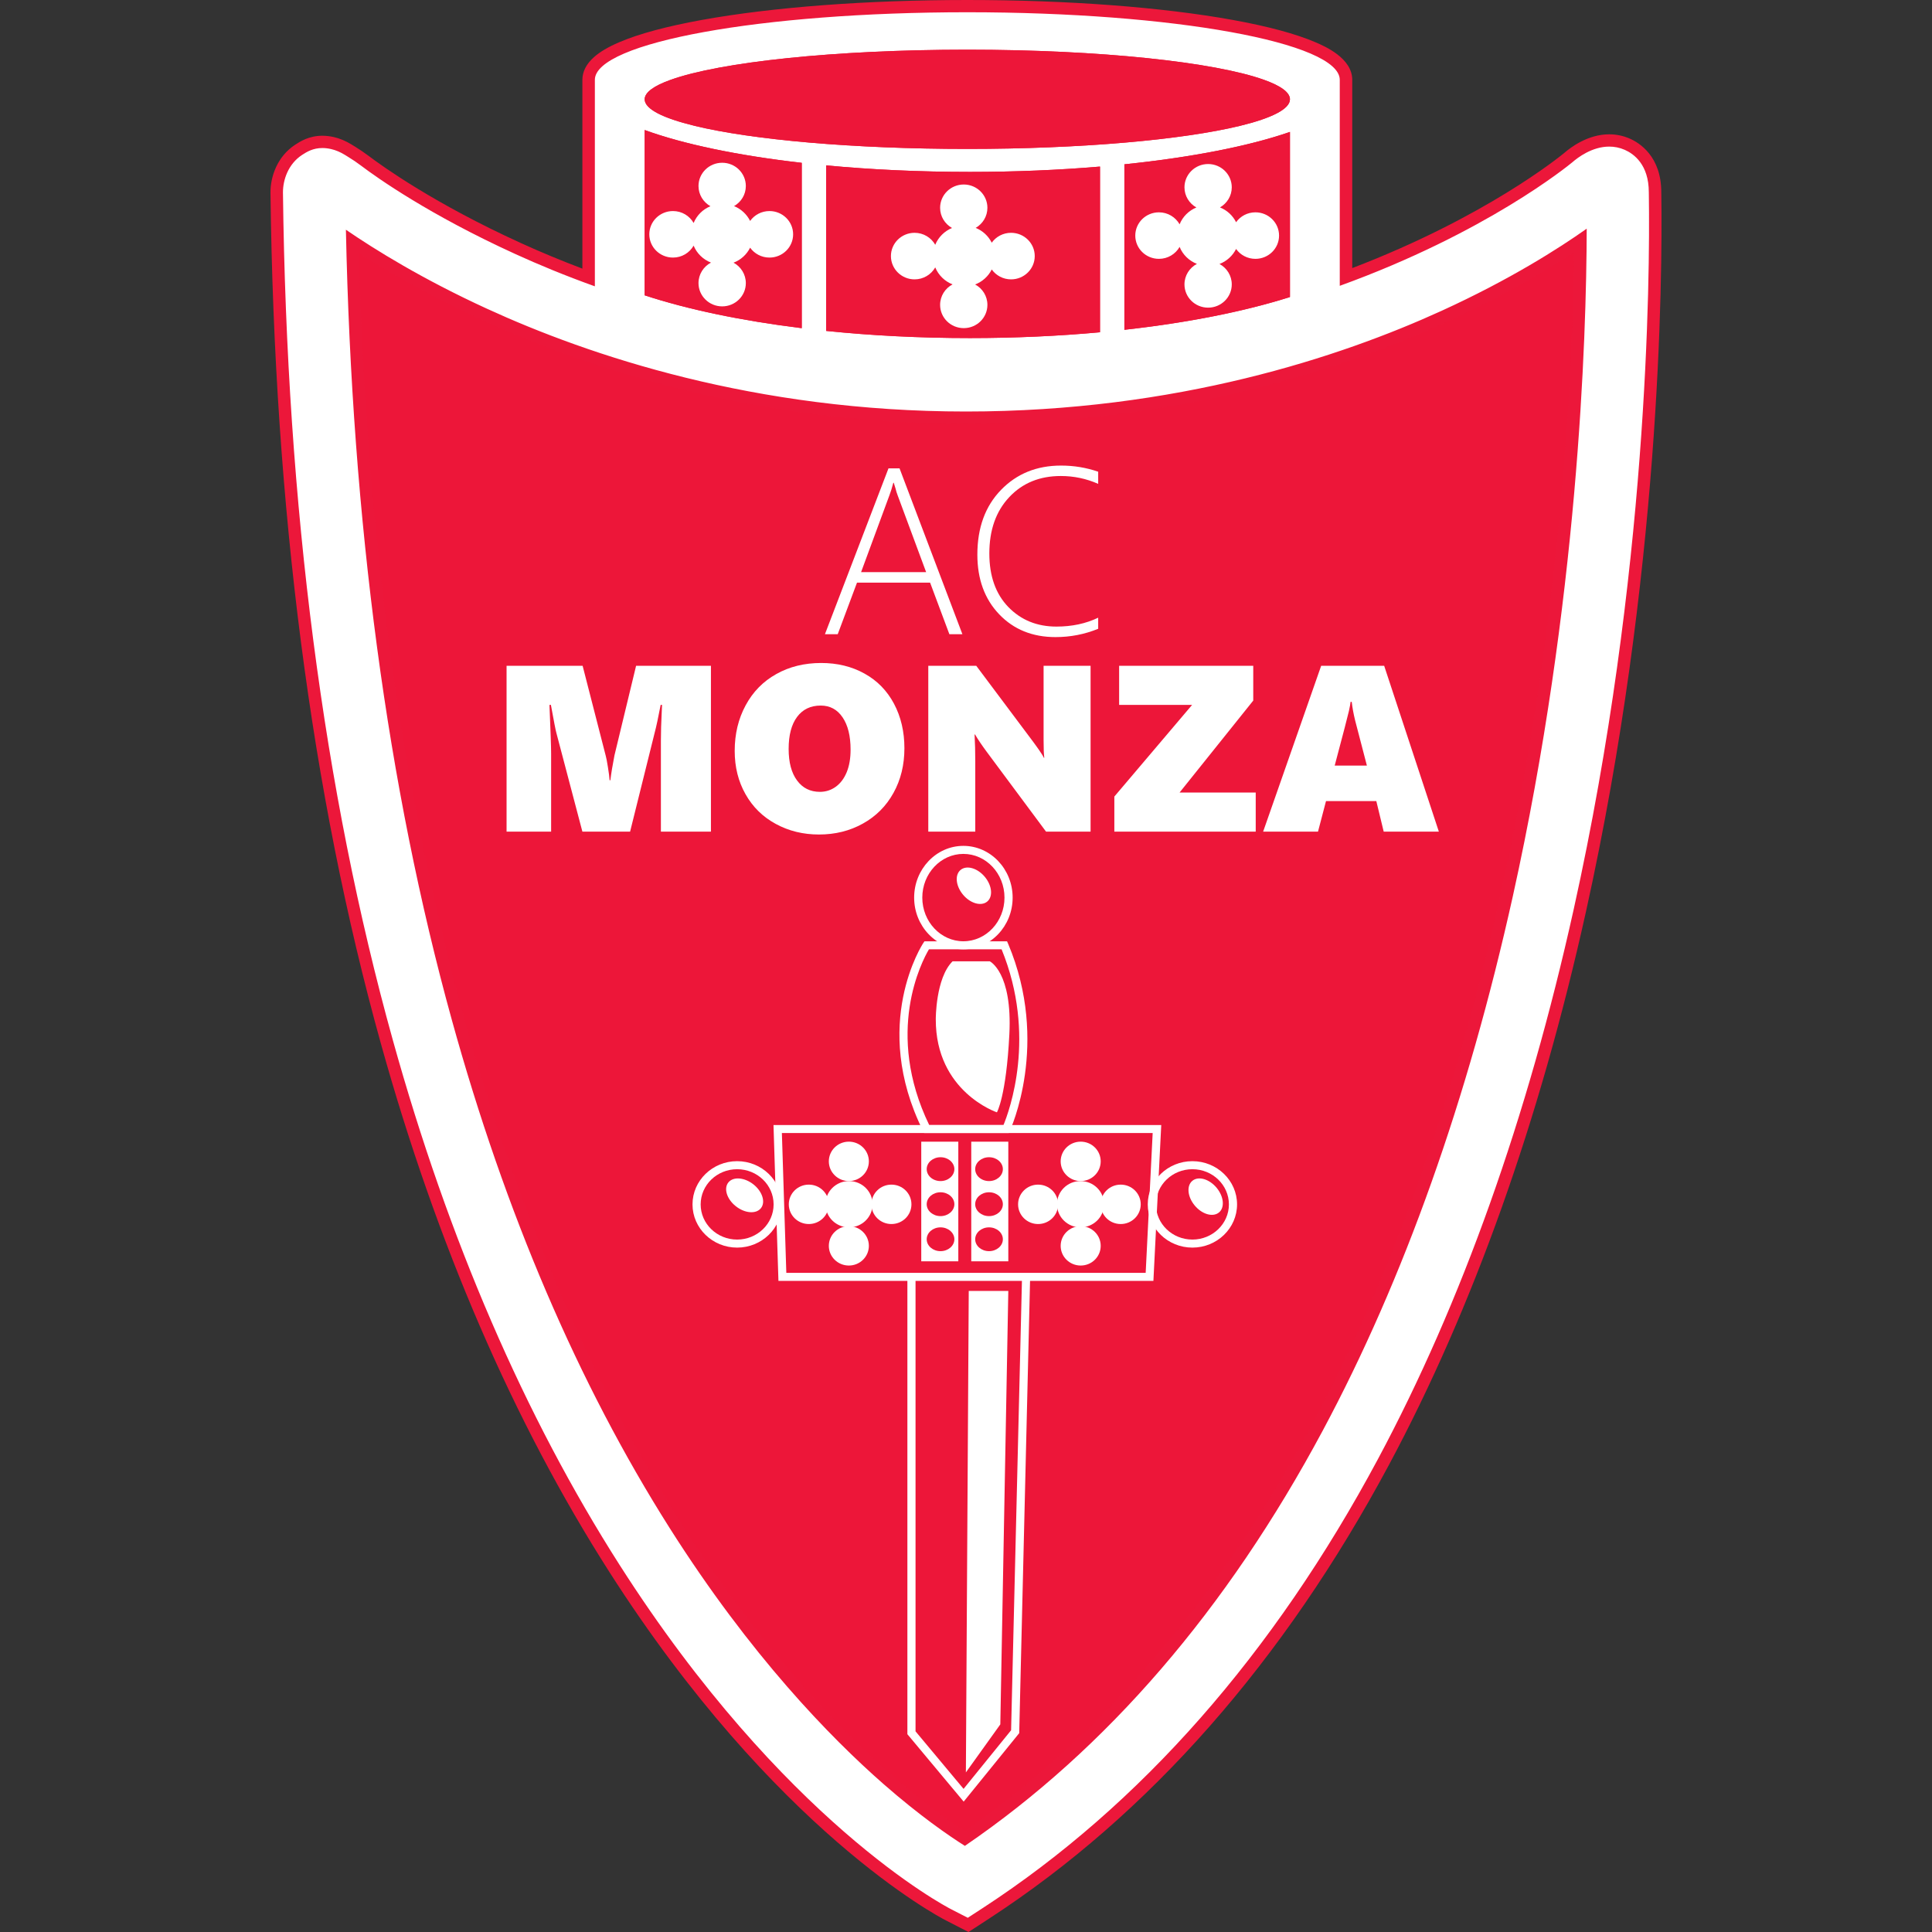 <svg width="50" height="50" viewBox="0 0 50 50" fill="none" xmlns="http://www.w3.org/2000/svg">
<rect x="0" y="0" width="50" height="50" fill="#333333" stroke="none"/>
<g clip-path="url(#clip0_4400_1309)">
<path d="M20.749 4.214V8.493C19.187 8.3 17.799 8.009 16.684 7.643V3.365C17.68 3.729 19.087 4.024 20.749 4.214" fill="white"/>
<path d="M28.468 4.311V8.599C27.404 8.697 26.275 8.749 25.103 8.749C23.798 8.749 22.547 8.684 21.381 8.564V4.28C22.531 4.389 23.787 4.449 25.103 4.449C26.284 4.449 27.415 4.4 28.468 4.311" fill="white"/>
<path d="M33.384 3.414V7.687C32.207 8.06 30.744 8.352 29.099 8.535V4.252C30.84 4.073 32.325 3.781 33.384 3.414" fill="white"/>
<path d="M41.064 5.918C41.058 8.778 40.84 15.583 39.153 23.19C37.986 28.453 36.331 33.106 34.234 37.021C31.753 41.654 28.639 45.268 24.971 47.771C24.543 47.501 23.801 46.989 22.87 46.174C21.497 44.971 19.42 42.844 17.328 39.541C14.971 35.818 13.074 31.393 11.692 26.387C10.029 20.372 9.109 13.499 8.952 5.945C9.71 6.465 10.939 7.226 12.597 7.987C15.242 9.202 19.541 10.65 24.997 10.65C30.452 10.65 34.7 9.234 37.303 8.046C39.079 7.236 40.346 6.426 41.064 5.918" fill="#ED1639"/>
<path d="M18.051 3.111C19.586 3.477 22.191 3.695 25.034 3.695C27.899 3.695 30.523 3.474 32.052 3.103L32.071 3.098L32.074 3.098C33.209 2.819 33.222 2.58 33.222 2.57C33.222 2.513 33.103 2.374 32.658 2.215C31.355 1.747 28.363 1.445 25.034 1.445C21.705 1.445 18.712 1.747 17.41 2.215C16.965 2.375 16.846 2.513 16.846 2.57C16.846 2.656 17.09 2.878 18.013 3.102L18.051 3.111ZM16.846 7.528C17.888 7.86 19.175 8.13 20.588 8.312V4.355C19.095 4.178 17.81 3.915 16.846 3.59V7.528ZM29.261 8.357C30.751 8.182 32.114 7.911 33.222 7.571V3.635C32.197 3.964 30.837 4.225 29.261 4.395V8.357ZM21.542 8.42C22.688 8.533 23.885 8.59 25.103 8.59C26.193 8.59 27.27 8.544 28.306 8.454V4.483C27.268 4.566 26.191 4.608 25.103 4.608C23.879 4.608 22.682 4.556 21.542 4.454V8.42ZM9.12 6.25C9.295 13.669 10.212 20.428 11.847 26.345C13.226 31.336 15.116 35.748 17.465 39.456C19.547 42.744 21.611 44.859 22.977 46.055C23.825 46.798 24.514 47.287 24.967 47.58C28.574 45.094 31.644 41.518 34.091 36.947C36.181 33.044 37.831 28.404 38.995 23.156C40.638 15.748 40.881 9.05 40.901 6.225C40.131 6.75 38.95 7.47 37.371 8.19C34.753 9.385 30.482 10.809 24.997 10.809C19.512 10.809 15.189 9.353 12.529 8.131C11.029 7.442 9.88 6.754 9.12 6.25M24.55 49.557C24.373 49.466 20.161 47.259 15.902 40.589C13.433 36.723 11.451 32.136 10.009 26.954C8.217 20.511 7.259 13.12 7.161 4.986V4.975C7.161 4.622 7.311 4.148 7.731 3.875C7.849 3.799 8.045 3.672 8.343 3.672C8.426 3.672 8.513 3.682 8.602 3.702C8.738 3.733 8.875 3.79 9.01 3.872L9.097 3.926C9.215 3.998 9.332 4.078 9.442 4.161C9.805 4.435 11.163 5.409 13.403 6.43C13.995 6.7 14.61 6.953 15.233 7.182V2.065C15.233 1.497 16.228 1.029 18.189 0.673C20.018 0.341 22.45 0.159 25.034 0.159C27.618 0.159 30.049 0.341 31.879 0.673C33.84 1.029 34.835 1.497 34.835 2.065V7.169C38.479 5.813 40.503 4.149 40.589 4.078C40.739 3.946 41.148 3.635 41.646 3.635C41.808 3.635 41.965 3.668 42.115 3.733C42.383 3.85 42.833 4.168 42.833 4.975C42.833 4.981 42.834 5.045 42.834 5.045C42.864 7.192 42.813 14.871 40.886 23.562C39.685 28.979 37.975 33.781 35.804 37.835C33.089 42.905 29.632 46.832 25.532 49.506L25.056 49.816L24.55 49.557Z" fill="white"/>
<path d="M24.997 10.968C30.511 10.968 34.806 9.536 37.439 8.334C38.862 7.685 39.965 7.036 40.737 6.527C40.701 9.503 40.421 15.982 38.837 23.122C37.677 28.356 36.032 32.982 33.949 36.873C31.533 41.383 28.511 44.92 24.965 47.388C24.517 47.093 23.87 46.625 23.084 45.937C21.726 44.748 19.673 42.644 17.601 39.373C15.261 35.677 13.377 31.28 12.003 26.303C10.394 20.48 9.481 13.837 9.289 6.551C10.046 7.038 11.113 7.656 12.46 8.275C15.136 9.503 19.483 10.968 24.997 10.968M21.704 8.276V4.628C22.795 4.72 23.937 4.767 25.103 4.767C26.135 4.767 27.157 4.729 28.145 4.655V8.308C27.159 8.39 26.137 8.432 25.103 8.432C23.942 8.432 22.8 8.38 21.704 8.276ZM29.422 4.537C30.843 4.378 32.086 4.144 33.061 3.852V7.453C32.029 7.762 30.782 8.01 29.422 8.178V4.537ZM17.007 7.412V3.81C17.922 4.096 19.089 4.33 20.427 4.496V8.131C19.145 7.957 17.974 7.711 17.007 7.412ZM17.042 2.57C17.097 2.527 17.217 2.453 17.465 2.364C18.752 1.902 21.722 1.604 25.034 1.604C28.345 1.604 31.317 1.902 32.603 2.364C32.85 2.453 32.971 2.527 33.026 2.57C32.939 2.638 32.696 2.779 32.055 2.939H32.055L32.052 2.939H32.051L32.013 2.949C30.496 3.317 27.887 3.537 25.034 3.537C22.216 3.537 19.636 3.322 18.11 2.962L18.052 2.948C17.382 2.786 17.13 2.639 17.042 2.57ZM25.034 -2.10732e-06C22.44 -2.10732e-06 19.999 0.184 18.159 0.517C17.25 0.682 16.531 0.876 16.023 1.094C15.741 1.215 15.529 1.34 15.374 1.477C15.174 1.655 15.072 1.853 15.072 2.066V6.952C14.527 6.746 13.99 6.523 13.471 6.286C11.246 5.272 9.9 4.307 9.541 4.035C9.426 3.949 9.305 3.866 9.182 3.791L9.095 3.738C8.945 3.646 8.791 3.582 8.638 3.547C8.538 3.525 8.439 3.513 8.343 3.513C7.997 3.513 7.766 3.663 7.643 3.743C7.169 4.051 7 4.581 7 4.975V4.984V4.986V4.988C7.098 13.135 8.058 20.54 9.854 26.996C11.299 32.193 13.288 36.795 15.765 40.674C20.047 47.379 24.297 49.606 24.476 49.698L24.897 49.914L25.065 50L25.224 49.897L25.621 49.638C29.744 46.949 33.218 43.003 35.947 37.909C38.124 33.842 39.839 29.027 41.044 23.596C42.975 14.888 43.026 7.194 42.995 5.043L42.994 5.004C42.994 4.991 42.994 4.981 42.994 4.975C42.994 4.045 42.425 3.695 42.18 3.588C42.01 3.514 41.831 3.476 41.646 3.476C41.096 3.476 40.651 3.811 40.482 3.959C40.365 4.055 38.445 5.62 34.996 6.938V2.066C34.996 1.502 34.28 1.195 34.045 1.094C33.537 0.876 32.818 0.682 31.909 0.517C30.069 0.184 27.627 -2.10732e-06 25.034 -2.10732e-06M24.997 10.65C19.541 10.65 15.242 9.202 12.597 7.987C10.938 7.226 9.71 6.465 8.952 5.945C9.109 13.499 10.029 20.372 11.691 26.387C13.074 31.393 14.97 35.818 17.328 39.541C19.42 42.844 21.496 44.971 22.869 46.174C23.801 46.989 24.543 47.501 24.971 47.771C28.639 45.268 31.753 41.654 34.234 37.021C36.331 33.106 37.985 28.453 39.153 23.19C40.839 15.583 41.058 8.778 41.064 5.918C40.346 6.426 39.078 7.236 37.303 8.046C34.7 9.234 30.452 10.65 24.997 10.65M25.103 8.749C26.275 8.749 27.404 8.696 28.468 8.599V4.311C27.415 4.4 26.284 4.449 25.103 4.449C23.787 4.449 22.531 4.389 21.381 4.28V8.564C22.547 8.684 23.798 8.749 25.103 8.749M29.099 8.535C30.744 8.352 32.207 8.06 33.384 7.687V3.414C32.325 3.781 30.84 4.073 29.099 4.252V8.535ZM20.749 8.493V4.214C19.087 4.024 17.68 3.729 16.684 3.365V7.643C17.799 8.009 19.186 8.3 20.749 8.493M25.034 3.854C28.003 3.854 30.61 3.616 32.091 3.257C32.092 3.257 32.093 3.256 32.094 3.256C32.911 3.057 33.384 2.822 33.384 2.57C33.384 2.391 33.145 2.22 32.713 2.066C31.438 1.608 28.479 1.286 25.034 1.286C21.588 1.286 18.63 1.608 17.355 2.066C16.923 2.22 16.684 2.391 16.684 2.57C16.684 2.822 17.157 3.058 17.975 3.256C17.976 3.257 17.976 3.257 17.977 3.257C19.458 3.616 22.065 3.854 25.034 3.854ZM25.034 0.317C30.358 0.317 34.673 1.1 34.673 2.066V7.397C38.464 6.025 40.584 4.289 40.693 4.199C40.829 4.08 41.202 3.794 41.646 3.794C41.776 3.794 41.912 3.818 42.049 3.878C42.281 3.98 42.671 4.257 42.671 4.975C42.671 4.986 42.672 5.011 42.672 5.047C42.703 7.188 42.653 14.85 40.728 23.529C39.53 28.931 37.825 33.719 35.661 37.761C32.958 42.807 29.521 46.714 25.443 49.374L25.046 49.632L24.625 49.416C24.448 49.326 20.27 47.132 16.038 40.505C13.579 36.653 11.602 32.08 10.165 26.912C8.376 20.482 7.42 13.104 7.323 4.984V4.975C7.323 4.663 7.454 4.246 7.82 4.008C7.937 3.932 8.099 3.831 8.343 3.831C8.411 3.831 8.485 3.839 8.566 3.857C8.693 3.886 8.813 3.939 8.924 4.007L9.011 4.061C9.126 4.131 9.237 4.206 9.344 4.287C9.761 4.602 11.11 5.559 13.336 6.574C13.934 6.847 14.622 7.133 15.395 7.41V2.066C15.395 1.1 19.71 0.317 25.034 0.317" fill="#EC173A"/>
<path d="M33.384 2.57C33.384 2.822 32.911 3.057 32.095 3.256C32.093 3.256 32.092 3.257 32.091 3.257C30.61 3.616 28.003 3.854 25.034 3.854C22.065 3.854 19.458 3.616 17.977 3.257C17.976 3.257 17.976 3.257 17.975 3.256C17.157 3.058 16.684 2.822 16.684 2.57C16.684 2.391 16.923 2.22 17.355 2.066C18.63 1.608 21.588 1.286 25.034 1.286C28.479 1.286 31.438 1.608 32.713 2.066C33.145 2.22 33.384 2.391 33.384 2.57" fill="#ED1639"/>
<path d="M20.749 4.214V8.493C19.187 8.3 17.799 8.009 16.684 7.643V3.365C17.68 3.729 19.087 4.024 20.749 4.214" fill="#ED1639"/>
<path d="M28.468 4.311V8.599C27.404 8.697 26.275 8.749 25.103 8.749C23.798 8.749 22.547 8.684 21.381 8.564V4.28C22.531 4.389 23.787 4.449 25.103 4.449C26.284 4.449 27.415 4.4 28.468 4.311" fill="#ED1639"/>
<path d="M33.384 3.414V7.687C32.207 8.06 30.744 8.352 29.099 8.535V4.252C30.84 4.073 32.325 3.781 33.384 3.414" fill="#ED1639"/>
<path d="M26.166 6.025C25.959 6.025 25.777 6.126 25.666 6.281C25.58 6.108 25.432 5.971 25.25 5.898C25.432 5.793 25.554 5.6 25.554 5.378C25.554 5.045 25.28 4.775 24.942 4.775C24.604 4.775 24.33 5.045 24.33 5.378C24.33 5.602 24.454 5.796 24.638 5.9C24.441 5.982 24.284 6.139 24.204 6.335C24.099 6.15 23.899 6.025 23.669 6.025C23.331 6.025 23.057 6.295 23.057 6.627C23.057 6.96 23.331 7.23 23.669 7.23C23.899 7.23 24.099 7.105 24.204 6.92C24.286 7.12 24.448 7.28 24.652 7.36C24.46 7.461 24.33 7.661 24.33 7.89C24.33 8.223 24.604 8.492 24.942 8.492C25.28 8.492 25.554 8.223 25.554 7.89C25.554 7.662 25.426 7.464 25.236 7.362C25.424 7.29 25.578 7.151 25.666 6.974C25.777 7.128 25.959 7.23 26.166 7.23C26.505 7.23 26.779 6.96 26.779 6.627C26.779 6.295 26.505 6.025 26.166 6.025" fill="white"/>
<path d="M19.914 5.462C19.707 5.462 19.524 5.563 19.413 5.718C19.327 5.545 19.179 5.408 18.997 5.334C19.179 5.23 19.302 5.037 19.302 4.814C19.302 4.481 19.028 4.212 18.69 4.212C18.352 4.212 18.077 4.481 18.077 4.814C18.077 5.038 18.202 5.233 18.386 5.337C18.188 5.418 18.031 5.575 17.951 5.771C17.847 5.587 17.647 5.462 17.417 5.462C17.078 5.462 16.804 5.731 16.804 6.064C16.804 6.397 17.078 6.666 17.417 6.666C17.647 6.666 17.847 6.541 17.951 6.357C18.033 6.557 18.196 6.716 18.4 6.796C18.208 6.898 18.077 7.097 18.077 7.327C18.077 7.659 18.352 7.929 18.69 7.929C19.028 7.929 19.302 7.659 19.302 7.327C19.302 7.099 19.173 6.901 18.984 6.798C19.172 6.727 19.325 6.587 19.413 6.41C19.524 6.565 19.707 6.666 19.914 6.666C20.252 6.666 20.526 6.397 20.526 6.064C20.526 5.731 20.252 5.462 19.914 5.462" fill="white"/>
<path d="M32.49 5.495C32.283 5.495 32.1 5.596 31.99 5.751C31.904 5.578 31.756 5.441 31.573 5.368C31.755 5.263 31.878 5.07 31.878 4.848C31.878 4.515 31.604 4.245 31.266 4.245C30.928 4.245 30.654 4.515 30.654 4.848C30.654 5.071 30.778 5.266 30.962 5.37C30.764 5.451 30.607 5.609 30.528 5.805C30.423 5.62 30.223 5.495 29.993 5.495C29.655 5.495 29.381 5.764 29.381 6.097C29.381 6.43 29.655 6.699 29.993 6.699C30.223 6.699 30.423 6.574 30.528 6.39C30.609 6.59 30.772 6.75 30.976 6.829C30.784 6.931 30.654 7.13 30.654 7.36C30.654 7.693 30.928 7.962 31.266 7.962C31.604 7.962 31.878 7.693 31.878 7.36C31.878 7.132 31.749 6.934 31.56 6.832C31.748 6.76 31.901 6.62 31.99 6.443C32.1 6.598 32.283 6.699 32.49 6.699C32.828 6.699 33.102 6.43 33.102 6.097C33.102 5.764 32.828 5.495 32.49 5.495" fill="white"/>
<path d="M22.486 30.056C22.486 30.337 22.255 30.566 21.968 30.566C21.682 30.566 21.45 30.337 21.45 30.056C21.45 29.774 21.682 29.546 21.968 29.546C22.255 29.546 22.486 29.774 22.486 30.056" fill="white"/>
<path d="M21.45 31.168C21.45 31.45 21.218 31.678 20.932 31.678C20.646 31.678 20.414 31.45 20.414 31.168C20.414 30.886 20.646 30.658 20.932 30.658C21.218 30.658 21.45 30.886 21.45 31.168" fill="white"/>
<path d="M23.588 31.168C23.588 31.45 23.357 31.678 23.07 31.678C22.784 31.678 22.552 31.45 22.552 31.168C22.552 30.886 22.784 30.658 23.07 30.658C23.357 30.658 23.588 30.886 23.588 31.168" fill="white"/>
<path d="M22.486 32.243C22.486 32.524 22.255 32.752 21.968 32.752C21.682 32.752 21.45 32.524 21.45 32.243C21.45 31.961 21.682 31.733 21.968 31.733C22.255 31.733 22.486 31.961 22.486 32.243" fill="white"/>
<path d="M22.582 31.165C22.582 31.496 22.309 31.764 21.973 31.764C21.637 31.764 21.364 31.496 21.364 31.165C21.364 30.834 21.637 30.566 21.973 30.566C22.309 30.566 22.582 30.834 22.582 31.165Z" fill="white"/>
<path d="M19.077 32.288C18.44 32.288 17.922 31.786 17.922 31.17C17.922 30.553 18.44 30.051 19.077 30.051C19.714 30.051 20.232 30.553 20.232 31.17C20.232 31.786 19.714 32.288 19.077 32.288ZM19.077 30.259C18.556 30.259 18.133 30.667 18.133 31.17C18.133 31.672 18.556 32.08 19.077 32.08C19.598 32.08 20.021 31.672 20.021 31.17C20.021 30.667 19.598 30.259 19.077 30.259Z" fill="white"/>
<path d="M19.69 31.271C19.562 31.426 19.271 31.4 19.04 31.215C18.808 31.03 18.724 30.754 18.852 30.599C18.98 30.445 19.271 30.47 19.503 30.655C19.734 30.841 19.818 31.116 19.69 31.271" fill="white"/>
<path d="M23.842 32.642H24.801V29.546H23.842V32.642ZM24.341 32.38C24.143 32.38 23.983 32.242 23.983 32.072C23.983 31.902 24.143 31.764 24.341 31.764C24.538 31.764 24.699 31.902 24.699 32.072C24.699 32.242 24.538 32.38 24.341 32.38ZM24.341 31.473C24.143 31.473 23.983 31.335 23.983 31.165C23.983 30.994 24.143 30.856 24.341 30.856C24.538 30.856 24.699 30.994 24.699 31.165C24.699 31.335 24.538 31.473 24.341 31.473ZM24.341 30.566C24.143 30.566 23.983 30.428 23.983 30.257C23.983 30.087 24.143 29.949 24.341 29.949C24.538 29.949 24.699 30.087 24.699 30.257C24.699 30.428 24.538 30.566 24.341 30.566Z" fill="white"/>
<path d="M29.85 33.149H20.146L20.018 29.116H30.053L29.85 33.149ZM20.35 32.941H29.65L29.831 29.323H20.235L20.35 32.941Z" fill="white"/>
<path d="M27.45 30.056C27.45 30.337 27.682 30.566 27.968 30.566C28.255 30.566 28.486 30.337 28.486 30.056C28.486 29.774 28.255 29.546 27.968 29.546C27.682 29.546 27.45 29.774 27.45 30.056" fill="white"/>
<path d="M28.486 31.168C28.486 31.45 28.718 31.678 29.004 31.678C29.29 31.678 29.522 31.45 29.522 31.168C29.522 30.886 29.29 30.658 29.004 30.658C28.718 30.658 28.486 30.886 28.486 31.168Z" fill="white"/>
<path d="M26.348 31.168C26.348 31.45 26.58 31.678 26.866 31.678C27.152 31.678 27.384 31.45 27.384 31.168C27.384 30.886 27.152 30.658 26.866 30.658C26.58 30.658 26.348 30.886 26.348 31.168Z" fill="white"/>
<path d="M27.45 32.243C27.45 32.524 27.682 32.752 27.968 32.752C28.255 32.752 28.486 32.524 28.486 32.243C28.486 31.961 28.255 31.733 27.968 31.733C27.682 31.733 27.45 31.961 27.45 32.243" fill="white"/>
<path d="M27.355 31.165C27.355 31.496 27.627 31.764 27.963 31.764C28.3 31.764 28.572 31.496 28.572 31.165C28.572 30.834 28.3 30.566 27.963 30.566C27.627 30.566 27.355 30.834 27.355 31.165Z" fill="white"/>
<path d="M30.859 32.288C30.222 32.288 29.704 31.786 29.704 31.17C29.704 30.553 30.222 30.051 30.859 30.051C31.496 30.051 32.015 30.553 32.015 31.17C32.015 31.786 31.496 32.288 30.859 32.288ZM30.859 30.259C30.339 30.259 29.915 30.667 29.915 31.17C29.915 31.672 30.339 32.08 30.859 32.08C31.38 32.08 31.804 31.672 31.804 31.17C31.804 30.667 31.38 30.259 30.859 30.259Z" fill="white"/>
<path d="M31.544 31.381C31.701 31.256 31.675 30.969 31.487 30.741C31.298 30.513 31.018 30.431 30.861 30.557C30.704 30.683 30.729 30.969 30.918 31.197C31.106 31.425 31.386 31.507 31.544 31.381Z" fill="white"/>
<path d="M25.136 32.642H26.095V29.546H25.136V32.642ZM25.596 32.38C25.398 32.38 25.238 32.242 25.238 32.072C25.238 31.902 25.398 31.764 25.596 31.764C25.794 31.764 25.954 31.902 25.954 32.072C25.954 32.242 25.794 32.38 25.596 32.38ZM25.596 31.473C25.398 31.473 25.238 31.335 25.238 31.165C25.238 30.994 25.398 30.856 25.596 30.856C25.794 30.856 25.954 30.994 25.954 31.165C25.954 31.335 25.794 31.473 25.596 31.473ZM25.596 30.566C25.398 30.566 25.238 30.428 25.238 30.257C25.238 30.087 25.398 29.949 25.596 29.949C25.794 29.949 25.954 30.087 25.954 30.257C25.954 30.428 25.794 30.566 25.596 30.566Z" fill="white"/>
<path d="M24.932 24.568C24.23 24.568 23.658 23.968 23.658 23.23C23.658 22.492 24.23 21.891 24.932 21.891C25.635 21.891 26.207 22.492 26.207 23.23C26.207 23.968 25.635 24.568 24.932 24.568ZM24.932 22.099C24.346 22.099 23.869 22.606 23.869 23.23C23.869 23.853 24.346 24.36 24.932 24.36C25.519 24.36 25.996 23.853 25.996 23.23C25.996 22.606 25.519 22.099 24.932 22.099Z" fill="white"/>
<path d="M25.546 23.335C25.703 23.209 25.677 22.923 25.489 22.695C25.3 22.467 25.02 22.385 24.863 22.511C24.706 22.637 24.732 22.923 24.92 23.151C25.108 23.379 25.389 23.461 25.546 23.335Z" fill="white"/>
<path d="M26.107 29.323H23.916L23.887 29.265C22.518 26.506 23.88 24.428 23.894 24.407L23.925 24.361H26.062L26.09 24.424C27.18 27.007 26.146 29.241 26.135 29.263L26.107 29.323ZM24.048 29.116H25.97C26.12 28.754 26.837 26.805 25.921 24.568H24.041C23.857 24.88 22.889 26.72 24.048 29.116" fill="white"/>
<path d="M24.652 24.879H25.616C25.616 24.879 26.204 25.162 26.122 26.77C26.04 28.378 25.8 28.787 25.8 28.787C25.8 28.787 24.213 28.256 24.218 26.378C24.218 26.378 24.212 25.315 24.652 24.879" fill="white"/>
<path d="M24.94 46.626L23.483 44.881V33.045H23.694V44.807L24.937 46.296L26.167 44.779L26.45 33.043L26.66 33.047L26.377 44.854L24.94 46.626Z" fill="white"/>
<path d="M25.071 33.409H26.095L25.888 44.627L24.997 45.87L25.071 33.409Z" fill="white"/>
<path d="M35.071 18.646L35.375 19.813H34.542C34.763 18.981 34.886 18.51 34.91 18.4C34.934 18.291 34.949 18.212 34.953 18.164H34.983C34.999 18.314 35.029 18.474 35.071 18.646M37.237 21.522L35.822 17.23H34.192L32.69 21.522H34.11L34.317 20.732H35.619L35.81 21.522H37.237ZM32.434 18.131V17.23H28.963V18.242H30.852L28.839 20.615V21.522H32.498V20.511H30.527L32.434 18.131ZM28.224 21.522V17.23H27.008V19.155C27.008 19.37 27.014 19.522 27.026 19.61H27.014C27.002 19.582 26.984 19.55 26.96 19.514C26.937 19.478 26.912 19.441 26.886 19.403C26.86 19.365 26.833 19.328 26.807 19.292C26.78 19.256 26.758 19.225 26.74 19.2L25.265 17.23H24.024V21.522H25.24V19.72C25.24 19.457 25.234 19.22 25.222 19.008H25.234C25.311 19.14 25.411 19.287 25.532 19.451L27.071 21.522H28.224ZM21.913 19.984C21.846 20.147 21.751 20.273 21.63 20.361C21.508 20.449 21.371 20.493 21.219 20.493C20.97 20.493 20.772 20.395 20.628 20.199C20.483 20.004 20.41 19.731 20.41 19.382C20.41 19.025 20.483 18.748 20.629 18.553C20.775 18.357 20.979 18.26 21.24 18.26C21.48 18.26 21.668 18.361 21.806 18.565C21.944 18.768 22.013 19.047 22.013 19.4C22.013 19.626 21.98 19.82 21.913 19.984M23.137 18.213C22.957 17.875 22.703 17.614 22.373 17.432C22.044 17.249 21.67 17.158 21.253 17.158C20.819 17.158 20.431 17.253 20.091 17.444C19.75 17.634 19.485 17.904 19.297 18.254C19.108 18.603 19.014 18.996 19.014 19.433C19.014 19.85 19.107 20.224 19.294 20.554C19.48 20.884 19.741 21.141 20.077 21.323C20.413 21.506 20.785 21.597 21.195 21.597C21.614 21.597 21.994 21.503 22.332 21.314C22.671 21.126 22.935 20.861 23.123 20.521C23.312 20.181 23.406 19.795 23.406 19.364C23.406 18.935 23.316 18.551 23.137 18.213M18.399 21.522V17.23H16.462L15.902 19.55C15.854 19.797 15.818 20.012 15.796 20.193H15.777C15.771 20.113 15.757 20 15.733 19.854C15.71 19.707 15.691 19.61 15.677 19.562L15.078 17.23H13.11V21.522H14.263V19.499C14.263 19.331 14.248 18.912 14.22 18.242H14.257C14.334 18.665 14.381 18.908 14.4 18.972L15.072 21.522H16.307L16.948 18.942C16.983 18.812 17.033 18.579 17.098 18.242H17.134L17.125 18.439C17.111 18.705 17.104 18.948 17.104 19.17V21.522H18.399Z" fill="white"/>
<path d="M28.421 15.986C28.102 16.139 27.742 16.216 27.341 16.216C26.838 16.216 26.423 16.047 26.095 15.709C25.768 15.37 25.604 14.909 25.604 14.324C25.604 13.718 25.775 13.232 26.118 12.867C26.461 12.501 26.906 12.319 27.453 12.319C27.792 12.319 28.114 12.387 28.421 12.522V12.208C28.114 12.102 27.794 12.049 27.459 12.049C26.831 12.049 26.313 12.259 25.905 12.68C25.498 13.1 25.294 13.658 25.294 14.354C25.294 14.989 25.482 15.503 25.858 15.897C26.234 16.291 26.72 16.488 27.317 16.488C27.7 16.488 28.068 16.417 28.421 16.273V15.986ZM23.968 14.806H22.285L23.019 12.816C23.051 12.734 23.084 12.627 23.119 12.495H23.131C23.147 12.545 23.163 12.595 23.177 12.645C23.191 12.703 23.209 12.762 23.232 12.822L23.968 14.806ZM24.907 16.414L23.28 12.121H22.994L21.349 16.414H21.68L22.179 15.079H24.071L24.57 16.414H24.907Z" fill="white"/>
</g>
<defs>
<clipPath id="clip0_4400_1309">
<rect width="50" height="50" fill="white"/>
</clipPath>
</defs>
</svg>
